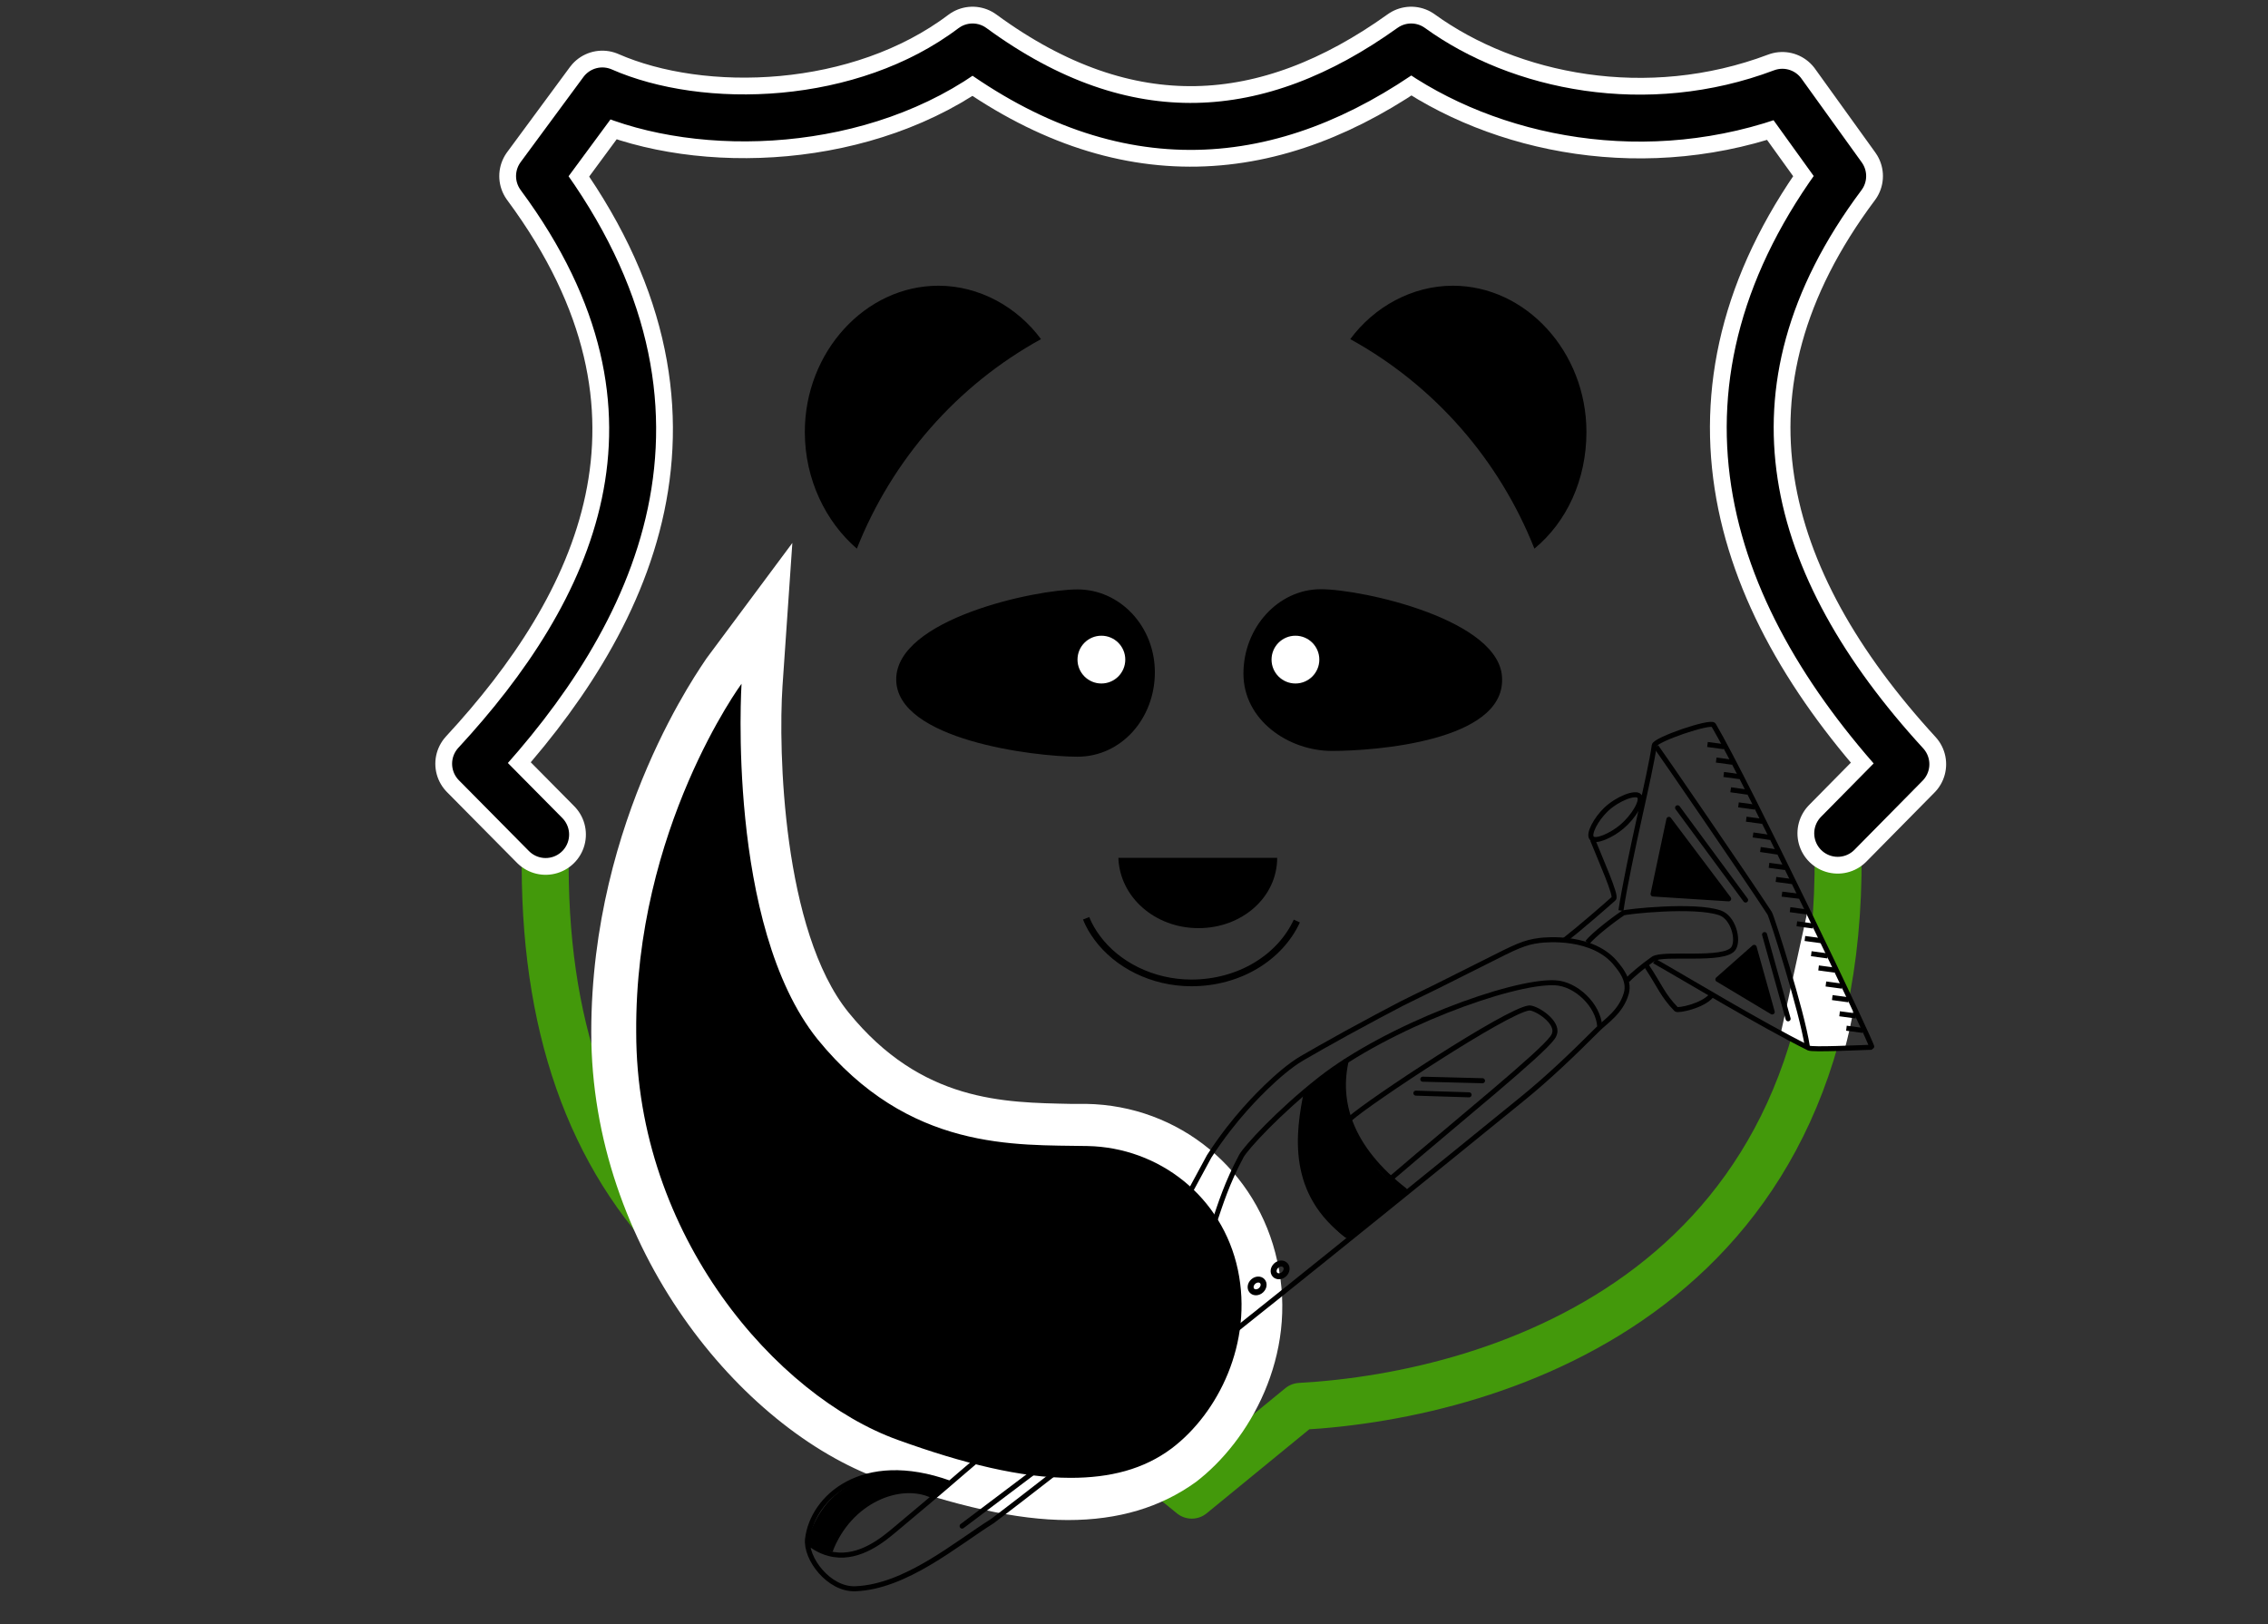 <?xml version="1.0" encoding="UTF-8"?> <svg xmlns="http://www.w3.org/2000/svg" xmlns:svg="http://www.w3.org/2000/svg" width="338.02" height="242.07"><rect width="100%" height="100%" fill="#333333" stroke="none"/><defs><style>.cls-1 { fill: #c28138; } .cls-1, .cls-2, .cls-3, .cls-4, .cls-5, .cls-6, .cls-7, .cls-8, .cls-9, .cls-10, .cls-11, .cls-12, .cls-13, .cls-14, .cls-15, .cls-16, .cls-17, .cls-18, .cls-19, .cls-20, .cls-21, .cls-22, .cls-23 { stroke-width: 0px; } .cls-24, .cls-25, .cls-26, .cls-27, .cls-28, .cls-29, .cls-30 { fill: none; } .cls-24, .cls-25, .cls-26, .cls-31, .cls-29, .cls-32, .cls-30 { stroke: #000; } .cls-24, .cls-26, .cls-31, .cls-30 { stroke-miterlimit: 10; } .cls-2 { fill: #82c60c; } .cls-33 { isolation: isolate; } .cls-4 { fill: #4ea813; } .cls-25, .cls-26, .cls-31, .cls-32, .cls-30 { stroke-width: .75px; } .cls-25, .cls-27, .cls-28, .cls-29, .cls-32 { stroke-linejoin: round; } .cls-25, .cls-28, .cls-29, .cls-32, .cls-30 { stroke-linecap: round; } .cls-5 { fill: #7d550a; } .cls-6 { fill: #67ce25; } .cls-7 { fill: #5dbf1d; } .cls-8 { fill: #659e02; } .cls-9 { fill: #43990b; } .cls-10 { fill: #7ec108; } .cls-27 { stroke: #43990b; } .cls-27, .cls-29 { stroke-width: 7px; } .cls-11 { fill: #50ad14; } .cls-12 { fill: #fff; } .cls-28 { stroke: #fff; stroke-width: 12px; } .cls-34 { mix-blend-mode: screen; } .cls-13 { fill: #2d5b00; } .cls-14 { fill: #5bbc1d; } .cls-15 { fill: #94660f; } .cls-16 { fill: #3e6b03; mix-blend-mode: multiply; opacity: .3; } .cls-17 { fill: #53af17; } .cls-18 { fill: #368702; } .cls-19 { fill: #6eba00; } .cls-20 { fill: #8bd506; } .cls-21 { fill: #c99d46; } .cls-22 { fill: #7ab509; } .cls-23 { fill: #eace5c; }</style></defs><g class="layer"><title>Layer 1</title><g class="cls-33" id="svg_1"><g id="svg2300"><path class="cls-27" d="m89.76,13.55c14.75,6.47 38.94,5.71 55.18,-6.55c22.7,16.63 44.54,14.92 65.37,0c13.88,10.04 35.26,14.32 55.32,6.75l8.99,12.49c-23.44,31.33 -14.77,61.29 9.42,87.65l-10.16,10.3c2.3,67.59 -50.04,83.72 -80.1,85.4l-16.16,13.23l-16.04,-13.03c-53.66,-4.64 -82,-32.95 -80.25,-85.42l-10.44,-10.55c20.41,-22.07 35.73,-52.22 9.53,-87.58l9.36,-12.69l-0.02,0z" id="path2239"></path><path class="cls-28" d="m81.32,124.37l-10.44,-10.55c20.41,-22.07 35.73,-52.22 9.53,-87.58l9.36,-12.69c14.75,6.47 38.94,5.71 55.18,-6.55c22.7,16.63 44.54,14.92 65.37,0c13.88,10.04 35.26,14.32 55.32,6.75l8.99,12.49c-23.44,31.33 -14.77,61.29 9.42,87.65l-10.16,10.3" data-name="path2239" id="path2239-2"></path><path class="cls-12" d="m269.41,135.73c1.16,2.41 2.34,4.85 3.5,7.32c1.15,2.43 2.27,4.84 3.37,7.24c-0.18,1 -0.38,2.04 -0.62,3.12c-0.24,1.06 -0.49,2.06 -0.75,3.04c-1.22,0.11 -3.04,0.13 -5.16,-0.39c-1.92,-0.47 -3.4,-1.22 -4.4,-1.83c0.62,-2.81 1.39,-6.3 2,-9.11c0.64,-2.94 1.41,-6.43 2.05,-9.37l0,-0.01z" id="svg_2"></path><g id="svg_3"><g id="svg_4"><path class="cls-3" d="m172.12,100.19c0,6.92 -5.03,12.58 -11.52,12.58s-27.03,-2.52 -27.03,-11.52s20.74,-13.41 27.03,-13.41s11.52,5.45 11.52,12.36l0,-0.01z" id="svg_5"></path><path class="cls-3" d="m185.32,100.39c0,6.92 6.7,11.52 13.2,11.52s25.55,-1.47 25.35,-10.69c0,-8.8 -20.74,-13.41 -27.03,-13.41s-11.52,5.66 -11.52,12.58l-0.01,0z" id="svg_6"></path><circle class="cls-12" cx="164.15" cy="98.3" id="svg_7" r="3.56"></circle><circle class="cls-12" cx="193.07" cy="98.3" id="svg_8" r="3.56"></circle><path class="cls-3" d="m127.71,81.75c5.23,-13.2 14.88,-24.3 27.44,-31.21c-3.56,-4.82 -9.22,-7.96 -15.29,-7.96c-10.89,0 -19.91,9.85 -19.91,21.79c0,7.12 3.14,13.41 7.75,17.39l0.01,-0.01z" id="svg_9"></path><path class="cls-3" d="m228.68,81.75c-5.23,-13.2 -14.88,-24.3 -27.44,-31.21c3.56,-4.82 9.22,-7.96 15.29,-7.96c10.89,0 19.91,9.85 19.91,21.79c0,7.12 -2.93,13.41 -7.75,17.39l-0.01,-0.01z" id="svg_10"></path><path class="cls-3" d="m178.62,138.32c6.49,0 11.73,-4.6 11.73,-10.48l-23.67,0c0.21,5.86 5.45,10.48 11.95,10.48l-0.01,0z" id="svg_11"></path><path class="cls-24" d="m193.28,137.26c-2.52,5.45 -8.59,9.22 -15.71,9.22c-5.86,0 -11.1,-2.73 -14.03,-6.7c-0.63,-0.84 -1.26,-1.89 -1.67,-2.93" id="svg_12"></path><g id="svg_13"><path class="cls-3" d="m159.34,223.37c-7.33,0 -16.13,-1.89 -26.81,-5.86c-20.11,-7.33 -41.06,-33.1 -41.06,-63.68s15.92,-53.01 16.55,-53.84l6.29,-8.59l-0.63,10.69c0,0.42 -2.1,35.2 10.48,50.69c11.73,14.45 24.93,14.66 35.4,14.66l2.3,0c12.36,0.21 22.84,8.8 25.55,20.95c2.73,12.78 -3.77,24.3 -11.1,29.75c-4.4,3.56 -10.06,5.23 -16.97,5.23l0,0l0,-0.01z" id="svg_14"></path><path class="cls-12" d="m110.52,101.86s-2.3,36.03 11.32,53.01c13.62,16.76 29.54,15.71 40.23,15.92c10.69,0.21 20.11,7.55 22.42,18.44c2.3,10.89 -2.93,21.37 -9.85,26.61c-4.19,3.14 -9.22,4.4 -15.08,4.4c-7.33,0 -15.92,-2.1 -25.77,-5.66c-18.02,-6.49 -38.97,-30.38 -38.97,-60.75c-0.21,-30.38 15.71,-51.95 15.71,-51.95m7.55,-20.95l-12.78,17.18c-0.63,1.04 -17.18,23.67 -17.18,55.72s22.21,59.08 43.16,66.63c11.1,3.99 20.32,6.07 27.87,6.07s13.83,-1.89 19.07,-5.66c7.96,-6.07 15.29,-18.85 12.15,-32.89c-2.93,-13.62 -14.66,-23.25 -28.5,-23.47l-2.3,0c-9.85,-0.21 -22.21,-0.21 -33.1,-13.62c-9.85,-12.15 -10.48,-39.17 -9.85,-48.61l1.47,-21.37l0,0l-0.01,0z" id="svg_15"></path></g></g><g id="svg_16"><path class="cls-26" d="m123.73,231.13c2.87,-7.57 10.51,-10.52 15.27,-8.22" id="svg_17"></path><path class="cls-26" d="m141.51,221.02c-13,-4.67 -20.42,2.16 -21.15,8.32c-0.34,2.92 3.17,7.56 7.09,7.43c7.53,-0.26 15.06,-6.71 20.43,-10.07c0,0 21.34,-16.02 79,-62.94c3.97,-3.23 7.56,-6.68 11.28,-10.4c1.16,-1.16 3.43,-2.56 4.22,-5.31c0.59,-2.05 -1.09,-3.84 -1.4,-4.26c-3.43,-4.48 -10.68,-3.74 -11.48,-3.64c-2.34,0.28 -3.68,0.98 -7.96,3.14c-13.83,6.99 -9.28,4.47 -16.09,8.1c-3.95,2.11 -5.97,3.23 -8.61,4.72c-1.42,0.81 -2.57,1.48 -2.79,1.6c-3.62,2.12 -7.94,6.95 -8.53,7.63c-1.51,1.7 -3.38,4.02 -5.3,6.98t0,0s0,0 0,0c-8.1,14.96 -12.16,22.48 -12.2,22.59c0,0 0,0 0,0c-0.75,1.27 -2.05,3.39 -3.93,5.86c-6.48,8.52 -9.92,9.37 -20.86,18.85c-3.29,2.85 -6.2,5.29 -9.86,8.35c-1.67,1.4 -5.14,4.34 -9.11,3.7c-1.72,-0.27 -3.03,-1.14 -3.83,-1.79" id="svg_18"></path><path class="cls-26" d="m200.87,184.19c-8.59,-6.34 -7.52,-15.1 -6.09,-21.81" id="svg_19"></path><path class="cls-26" d="m209.46,177.47c-8.32,-6.42 -10.26,-13.33 -8.79,-19.54" id="svg_20"></path><path class="cls-30" d="m211.02,162.91c2.65,0.08 5.28,0.17 7.93,0.25" id="svg_21"></path><path class="cls-30" d="m220.95,161.06c-2.97,-0.07 -5.93,-0.15 -8.9,-0.23" id="svg_22"></path><path class="cls-26" d="m238.42,152.96c-0.2,-3.14 -3.52,-6.37 -6.69,-6.5c-6.51,-0.28 -25.03,6.57 -34.97,14.38c-6.23,4.89 -11.12,10.26 -11.76,11.46c-4.27,8 -3.73,12.09 -8.65,19.98c-1.55,2.48 -2.81,3.59 -5.04,6.82c-2.36,3.4 -3.9,7.59 -1.07,10.18" id="svg_23"></path><path class="cls-26" d="m207.37,175.57c10.65,-9.12 22.21,-18.44 24.02,-20.94c0.24,-0.33 0.34,-0.64 0.36,-0.95c0.06,-1.71 -2.99,-3.58 -3.89,-3.46c-3.39,0.45 -23.78,13.92 -26.65,16.5" id="svg_24"></path><path class="cls-30" d="m143.39,227.43c6.15,-4.64 12.29,-9.28 18.45,-13.92" id="svg_25"></path><path class="cls-26" d="m255.07,148.37c-1.35,1.58 -4.99,2.28 -5.24,2.04c-2,-2.04 -2.46,-3.49 -4.4,-6.42" id="svg_26"></path><path class="cls-26" d="m233.18,140.11c2.14,-1.66 6.04,-5.04 7.33,-6.2c0.45,-0.4 -1.89,-5.61 -3.16,-8.78" id="svg_27"></path><path class="cls-26" d="m244.33,118.66c0.58,0.68 -0.89,3.1 -2.63,4.56c-1.53,1.28 -3.88,2.34 -4.46,1.7c-0.57,-0.63 0.64,-2.88 2.15,-4.31c1.72,-1.61 4.37,-2.63 4.95,-1.96l0,0.01z" id="svg_28"></path><path class="cls-26" d="m242.53,146.09c0.51,-0.57 2.27,-2.08 3.86,-3.19c1.48,-1.03 10.71,0.45 11.98,-1.58c0.81,-1.28 -0.05,-4.58 -2,-5.27c-3.8,-1.34 -14.15,-0.18 -14.45,0.01c-1.54,1.02 -4.38,3.22 -5.34,4.4" id="svg_29"></path><path class="cls-26" d="m241.58,135.7c1.26,-8.11 4.39,-20.31 4.97,-24.62c0.12,-0.87 8.44,-3.7 8.84,-3.03c5.09,8.67 23.93,48.01 23.59,48.02c-2.18,0.07 -8.84,0.39 -9.4,0.12c-7.34,-3.65 -18.09,-10.18 -23.02,-12.97" id="svg_30"></path><path class="cls-26" d="m269.36,155.93c-0.82,-5.33 -5.3,-19.35 -5.62,-19.84c-3.45,-5.29 -16.51,-24.31 -16.91,-24.81" id="svg_31"></path><path class="cls-30" d="m266.5,151.83c-1.17,-4.19 -2.35,-8.38 -3.51,-12.55" id="svg_32"></path><path class="cls-30" d="m260.16,134.13c-3.38,-4.58 -6.75,-9.16 -10.13,-13.75" id="svg_33"></path><path class="cls-26" d="m277.63,153.56c-0.82,-0.11 -1.63,-0.23 -2.44,-0.33" id="svg_34"></path><path class="cls-26" d="m276.61,151.41c-0.82,-0.11 -1.63,-0.23 -2.44,-0.33" id="svg_35"></path><path class="cls-26" d="m275.52,149c-0.82,-0.11 -1.63,-0.23 -2.44,-0.33" id="svg_36"></path><path class="cls-26" d="m274.57,146.97c-0.82,-0.11 -1.63,-0.23 -2.44,-0.33" id="svg_37"></path><path class="cls-26" d="m273.48,144.58c-0.82,-0.11 -1.63,-0.23 -2.44,-0.33" id="svg_38"></path><path class="cls-26" d="m272.39,142.46c-0.82,-0.11 -1.63,-0.23 -2.44,-0.33" id="svg_39"></path><path class="cls-26" d="m271.44,140.19c-0.82,-0.11 -1.63,-0.23 -2.44,-0.33" id="svg_40"></path><path class="cls-26" d="m270.24,138c-0.82,-0.11 -1.63,-0.23 -2.44,-0.33" id="svg_41"></path><path class="cls-26" d="m269.23,135.9c-0.82,-0.11 -1.63,-0.23 -2.44,-0.33" id="svg_42"></path><path class="cls-26" d="m268.21,133.57c-0.82,-0.11 -1.82,-0.2 -2.63,-0.32" id="svg_43"></path><path class="cls-26" d="m267.13,131.39c-0.82,-0.11 -1.63,-0.23 -2.44,-0.33" id="svg_44"></path><path class="cls-26" d="m266.09,129.29c-0.82,-0.11 -1.63,-0.23 -2.44,-0.33" id="svg_45"></path><path class="cls-26" d="m264.97,126.99c-0.82,-0.11 -1.78,-0.28 -2.6,-0.39" id="svg_46"></path><path class="cls-26" d="m263.88,124.81c-0.82,-0.11 -1.79,-0.26 -2.61,-0.38" id="svg_47"></path><path class="cls-26" d="m262.7,122.41c-0.82,-0.11 -1.63,-0.23 -2.44,-0.33" id="svg_48"></path><path class="cls-26" d="m261.54,120.28c-0.82,-0.11 -1.63,-0.23 -2.44,-0.33" id="svg_49"></path><path class="cls-26" d="m260.5,118.06c-0.82,-0.11 -1.74,-0.24 -2.56,-0.36" id="svg_50"></path><path class="cls-26" d="m259.34,115.75c-0.82,-0.11 -1.63,-0.23 -2.44,-0.33" id="svg_51"></path><path class="cls-26" d="m258.22,113.6c-0.82,-0.11 -1.63,-0.23 -2.44,-0.33" id="svg_52"></path><path class="cls-26" d="m256.92,111.28c-0.82,-0.11 -1.63,-0.23 -2.44,-0.33" id="svg_53"></path><path class="cls-32" d="m264.13,150.81c-0.9,-3.22 -1.8,-6.42 -2.69,-9.63c-1.8,1.59 -3.61,3.19 -5.41,4.78c2.7,1.61 5.41,3.24 8.1,4.85z" id="svg_54"></path><path class="cls-32" d="m257.63,133.95c-3.75,-0.24 -7.51,-0.49 -11.26,-0.72c0.78,-3.7 1.58,-7.41 2.36,-11.12c2.97,3.95 5.93,7.89 8.91,11.84l-0.01,0z" id="svg_55"></path><path class="cls-32" d="m139,222.51c-2.55,-1.04 -11.25,-1.91 -15.6,8.6c-0.97,-0.51 -1.89,-0.85 -2.68,-1.4c4,-13.3 18.15,-9.49 20.24,-8.57c-0.56,0.53 -1.36,0.84 -1.96,1.38l0,-0.01z" id="svg_56"></path></g></g><path class="cls-29" d="m81.32,124.37l-10.44,-10.55c20.41,-22.07 35.73,-52.22 9.53,-87.58l9.36,-12.69c14.75,6.47 38.94,5.71 55.18,-6.55c22.7,16.63 44.54,14.92 65.37,0c13.88,10.04 35.26,14.32 55.32,6.75l8.99,12.49c-23.44,31.33 -14.77,61.29 9.42,87.65l-10.16,10.3" data-name="path2239" id="path2239-3"></path><path class="cls-31" d="m195.11,162.36c0.14,-0.46 5.26,-3.76 5.26,-3.76c-3.37,7.01 5.21,18.35 8.93,18.83c0.53,0.07 -7.71,6.83 -8.42,6.76c-0.26,-0.02 -10.32,-7.46 -5.78,-21.83l0.01,0z" id="svg_199"></path><ellipse class="cls-25" cx="156.42" cy="170.91" id="svg_200" rx="0.88" ry="0.73" transform="matrix(0.877 -0.799 0.799 0.877 -86.378 166.731)"></ellipse><ellipse class="cls-25" cx="159.3" cy="168.89" id="svg_201" rx="0.88" ry="0.73" transform="matrix(0.877 -0.799 0.799 0.877 -83.863 168.416)"></ellipse></g><rect fill="#FF0000" height="0" id="svg_202" stroke="#000000" width="0" x="-961.99" y="-256.46"></rect><rect fill="#FF0000" height="0" id="svg_203" stroke="#000000" width="0" x="-307.99" y="-41.46"></rect></g></g></svg> 
